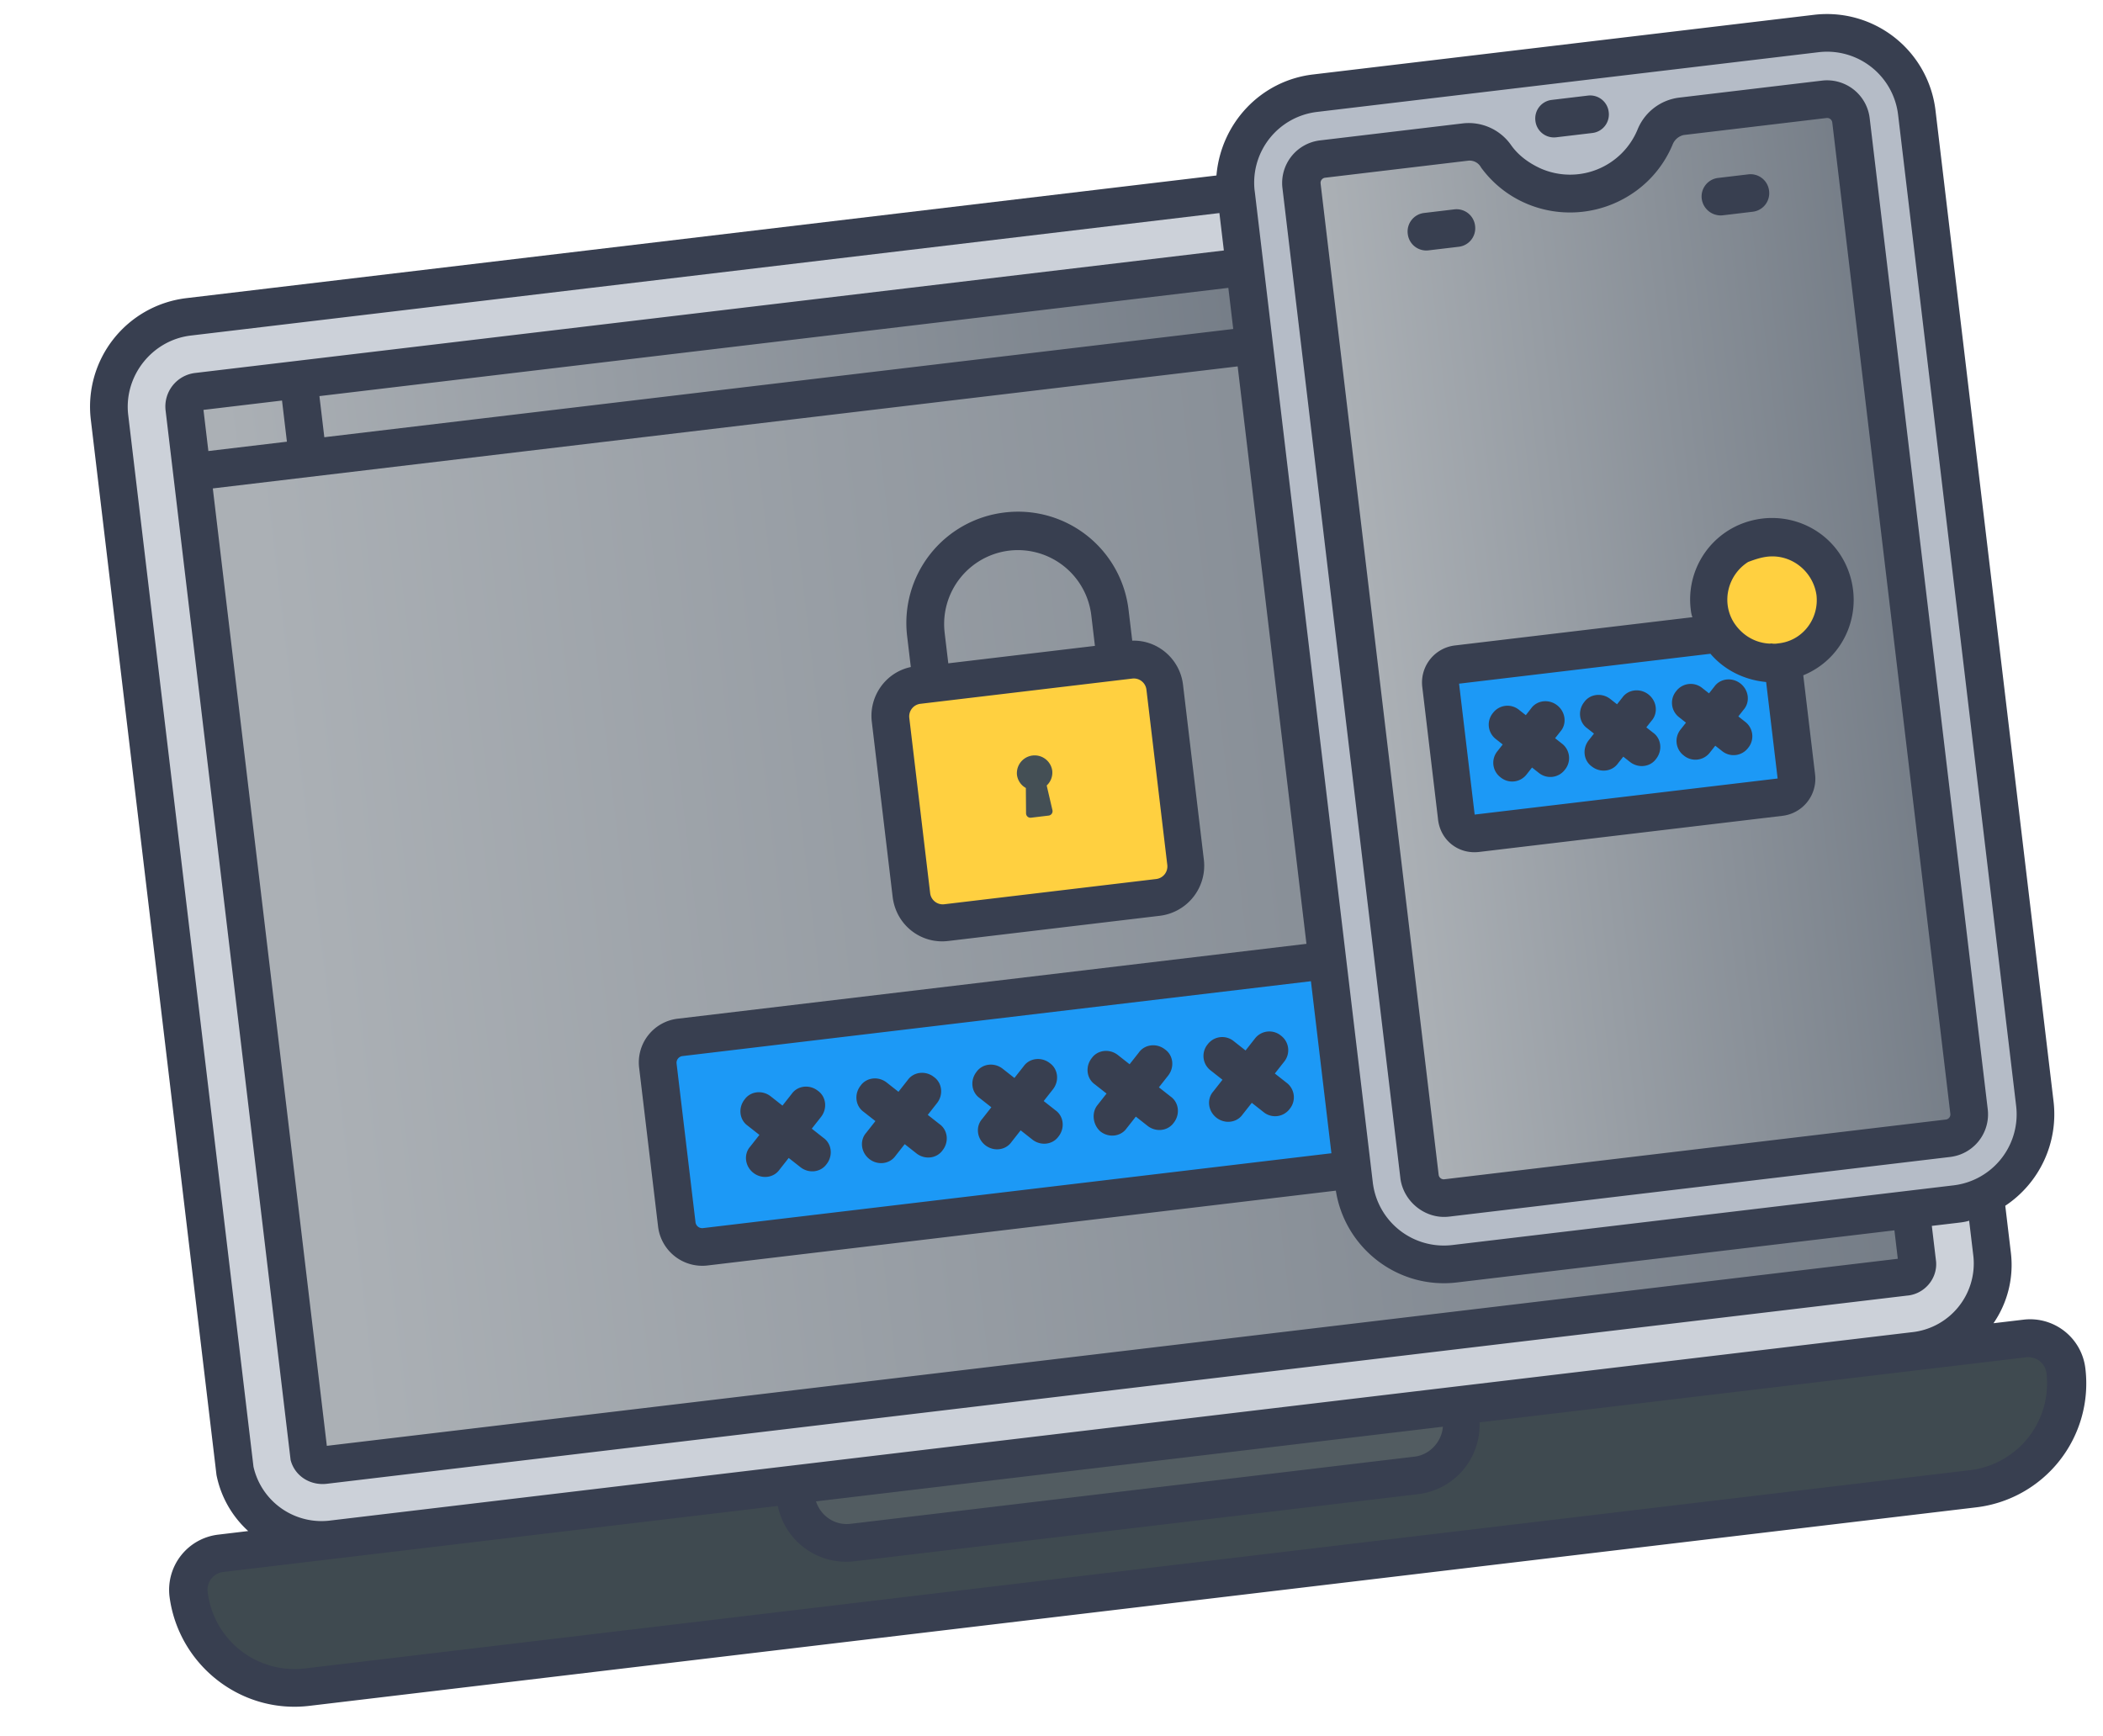 <svg width="109" height="90" fill="none" xmlns="http://www.w3.org/2000/svg"><path d="M101.368 62.417L75.39 65.511a4.7 4.7 0 01-5.207-4.098l-6.119-51.375-.01-.078-54.282 6.465a4.7 4.7 0 00-4.098 5.207l6.465 54.283.041.349a4.595 4.595 0 005.104 3.56l81.889-9.753a4.595 4.595 0 004.124-4.66l-.041-.348-.37-3.102a4.392 4.392 0 01-1.518.456z" fill="#CCD1D9"/><path d="M75.391 65.51a4.7 4.7 0 01-5.207-4.098l-5.666-47.575-54.282 6.465a.783.783 0 00-.683.868l6.465 54.282.009.078a.69.69 0 00.797.416l81.889-9.752a.683.683 0 00.672-.631l-.005-.039-.337-2.83-23.652 2.817z" fill="url(#paint0_linear)"/><path d="M104.991 69.378L11.47 80.516a1.916 1.916 0 00-1.674 2.126 5.5 5.5 0 006.118 4.816l86.387-10.288a5.5 5.5 0 004.816-6.119 1.916 1.916 0 00-2.126-1.673z" fill="#3F4A50"/><path d="M64.518 13.837l-54.282 6.465a.783.783 0 00-.683.868l.392 3.296 55.058-6.558-.485-4.07z" fill="url(#paint1_linear)"/><path d="M41.169 76.98l.078.659a2.658 2.658 0 002.95 2.322l29.236-3.482a2.658 2.658 0 002.322-2.95l-.078-.66-34.509 4.11z" fill="#525C61"/><path d="M101.369 62.417L75.391 65.51a4.7 4.7 0 01-5.207-4.099l-6.119-51.374a4.7 4.7 0 014.099-5.207l25.978-3.094a4.7 4.7 0 015.207 4.098l6.119 51.375a4.7 4.7 0 01-4.099 5.207z" fill="#B5BCC7"/><path d="M95.899 6.246a1.258 1.258 0 00-1.389-1.093l-7.405.882c-.62.074-1.16.492-1.367 1.067a4.794 4.794 0 01-6.263 2.555 4.952 4.952 0 01-1.996-1.571c-.375-.506-.96-.79-1.58-.716l-7.405.882c-.66.078-1.176.69-1.093 1.388l6.118 51.375c.079.659.69 1.176 1.389 1.093l25.978-3.094a1.258 1.258 0 001.093-1.389L95.86 6.251l.039-.005z" fill="url(#paint2_linear)"/><path d="M36.553 64.631l33.5-3.99-1.293-10.856-33.5 3.99a1.317 1.317 0 00-1.162 1.475l.98 8.22a1.342 1.342 0 001.475 1.161z" fill="#1C99F6"/><path d="M47.561 35.558l10.973-1.307a1.65 1.65 0 011.822 1.435l1.08 9.073a1.65 1.65 0 01-1.434 1.822L49.03 47.888a1.65 1.65 0 01-1.823-1.435l-1.08-9.073c-.073-.935.542-1.716 1.434-1.822z" fill="#FFD040"/><path d="M92.247 34.364c-1.24.148-2.491-.45-3.13-1.515l-13.57 1.617a.967.967 0 00-.854 1.084l.808 6.786a.967.967 0 001.085.854l15.703-1.87a.967.967 0 00.854-1.085l-.707-5.933c-.072.048-.15.057-.189.062z" fill="#1C99F6"/><path d="M92.248 34.364a3.28 3.28 0 10-.776-6.513 3.28 3.28 0 00.776 6.513z" fill="#FFD040"/><path d="M16.03 88.428l86.386-10.289a6.467 6.467 0 005.67-7.203 2.884 2.884 0 00-3.211-2.527l-1.551.184a5.318 5.318 0 00.902-3.646l-.291-2.443a5.698 5.698 0 002.502-5.41L100.318 5.72A5.665 5.665 0 0094.027.767L68.049 3.861c-2.715.323-4.771 2.534-5 5.236l-53.39 6.358a5.666 5.666 0 00-4.953 6.292L11.17 76.03l.05.426a5.324 5.324 0 001.645 2.91l-1.551.186a2.883 2.883 0 00-2.528 3.21c.46 3.524 3.675 6.09 7.242 5.666zM65.034 9.922l-.01-.078A3.692 3.692 0 0168.28 5.8l25.979-3.094A3.708 3.708 0 0198.38 5.95l6.118 51.374a3.707 3.707 0 01-3.244 4.122L75.276 64.54a3.708 3.708 0 01-4.123-3.245L65.035 9.922zM75.506 66.48l22.683-2.702.175 1.474-81.424 9.697-5.91-49.63 53.119-6.326 3.565 29.933-32.57 3.879a2.283 2.283 0 00-2.015 2.56l.98 8.22a2.308 2.308 0 002.56 2.015l32.569-3.879c.476 3.01 3.244 5.119 6.268 4.759zM10.8 23.38l-.254-2.132 4.071-.485.254 2.133-4.071.485zm6.01-.715l-.254-2.132 47.11-5.611.253 2.132-47.11 5.611zm51.136 28.2l1.062 8.917-32.57 3.88a.35.35 0 01-.39-.308l-.98-8.22a.35.35 0 01.308-.39l32.57-3.88zm-61.3-29.349c-.24-2.016 1.228-3.882 3.244-4.122l53.313-6.35.231 1.94-53.313 6.349a1.75 1.75 0 00-1.537 1.952l6.465 54.283.014.116c.218.84 1.024 1.333 1.877 1.232l81.889-9.753c.896-.068 1.589-.858 1.521-1.754l-.222-1.862 1.358-.161c.193-.023.387-.046.576-.108l.222 1.861a3.584 3.584 0 01-3.229 3.924l-81.889 9.752a3.617 3.617 0 01-4.028-2.784l-.032-.271-6.46-54.244zm68.14 52.443c-.063.793-.691 1.458-1.467 1.55l-29.235 3.482c-.814.097-1.543-.406-1.79-1.163l32.492-3.87zm-63.2 7.527l28.73-3.422a3.613 3.613 0 003.96 2.87l29.235-3.481a3.613 3.613 0 003.175-3.72l28.343-3.376a.95.95 0 011.041.82 4.532 4.532 0 01-3.962 5.033l-86.31 10.279a4.533 4.533 0 01-5.033-3.962.925.925 0 01.82-1.041z" fill="#383F50"/><path d="M80.666 7.116l1.861-.221a.967.967 0 00.854-1.085.967.967 0 00-1.085-.854l-1.86.222a.967.967 0 00-.855 1.084.967.967 0 001.085.854zm-6.616 5.861l1.55-.184a.967.967 0 00.855-1.085.967.967 0 00-1.085-.854l-1.551.185a.967.967 0 00-.854 1.085.967.967 0 001.085.853zm15.238-1.815l1.551-.185a.967.967 0 00.854-1.084.967.967 0 00-1.085-.854l-1.55.184a.967.967 0 00-.855 1.085.992.992 0 001.085.854z" fill="#383F50"/><path d="M75.1 63.068l25.979-3.094a2.225 2.225 0 001.947-2.473L96.907 6.126a2.225 2.225 0 00-2.473-1.947l-7.406.882a2.68 2.68 0 00-2.16 1.673 3.785 3.785 0 01-4.99 2.01c-.624-.28-1.183-.685-1.563-1.23a2.68 2.68 0 00-2.492-1.118l-7.406.882A2.225 2.225 0 0066.47 9.75l6.119 51.375c.182 1.197 1.31 2.085 2.512 1.942zM68.449 9.516a.267.267 0 01.239-.304l7.406-.882a.67.67 0 01.67.352c1.88 2.569 5.48 3.084 8.048 1.205A5.672 5.672 0 0086.69 7.5a.815.815 0 01.57-.5l7.405-.882a.267.267 0 01.304.239l6.118 51.374a.266.266 0 01-.239.304L74.87 61.13a.267.267 0 01-.304-.239L68.448 9.516zM51.066 59.364c.433.341 1.054.267 1.357-.162l.478-.608.607.479c.434.341 1.055.267 1.357-.162.342-.434.268-1.054-.161-1.357l-.608-.478.478-.608c.342-.434.268-1.054-.161-1.357-.434-.341-1.054-.267-1.357.162l-.478.607-.608-.478c-.434-.341-1.054-.267-1.357.162-.341.434-.268 1.054.162 1.357l.607.478-.478.608c-.346.395-.272 1.015.162 1.357zm5.97-.711c.434.341 1.055.267 1.357-.162l.478-.608.608.479c.434.341 1.054.267 1.357-.162.342-.434.268-1.054-.162-1.357l-.607-.478.478-.608c.342-.434.268-1.054-.162-1.357-.433-.341-1.054-.267-1.357.162l-.478.607-.607-.478c-.434-.341-1.055-.267-1.357.162-.342.434-.268 1.054.161 1.357l.608.478-.478.608c-.308.39-.234 1.01.161 1.357zm-17.992 2.142c.434.342 1.054.268 1.357-.161l.478-.608.608.478c.434.342 1.054.268 1.357-.161.341-.434.267-1.055-.162-1.357l-.607-.479.478-.607c.342-.434.268-1.054-.162-1.357-.434-.342-1.054-.268-1.357.162l-.478.607-.607-.478c-.434-.342-1.055-.268-1.357.161-.342.434-.268 1.055.161 1.358l.608.478-.478.607c-.347.395-.273 1.016.161 1.357zm6.012-.715c.434.34 1.055.267 1.357-.162l.479-.608.607.478c.434.342 1.054.268 1.357-.161.342-.434.268-1.054-.162-1.357l-.607-.478.478-.608c.342-.434.268-1.054-.161-1.357-.434-.341-1.055-.268-1.358.162l-.478.607-.607-.478c-.434-.342-1.054-.268-1.357.162-.342.434-.268 1.054.161 1.357l.608.478-.478.607c-.347.395-.273 1.016.161 1.357zm17.99-2.143c.434.341 1.054.268 1.357-.162l.478-.607.607.478a.944.944 0 001.357-.162.944.944 0 00-.161-1.357l-.608-.478.478-.608a.944.944 0 00-.161-1.356.944.944 0 00-1.357.161l-.478.608-.608-.479a.944.944 0 00-1.357.162.944.944 0 00.162 1.357l.607.478-.478.608c-.346.395-.272 1.015.162 1.357zM49.135 48.78l10.973-1.307a2.616 2.616 0 002.289-2.907l-1.081-9.074c-.157-1.318-1.299-2.322-2.631-2.281l-.19-1.59a5.766 5.766 0 00-6.421-5.055 5.766 5.766 0 00-5.055 6.422l.189 1.59c-1.304.273-2.179 1.517-2.022 2.835l1.08 9.074c.176 1.473 1.474 2.459 2.87 2.292zm-.173-15.984a3.833 3.833 0 013.347-4.253 3.833 3.833 0 014.253 3.348l.189 1.59-7.6.904-.19-1.59zM47.13 37.22a.658.658 0 01.58-.737l10.973-1.307a.658.658 0 01.738.58l1.08 9.074a.658.658 0 01-.58.737l-10.973 1.307a.658.658 0 01-.738-.58l-1.08-9.074z" fill="#383F50"/><path d="M76.664 44.163l15.703-1.87a1.933 1.933 0 001.708-2.17l-.61-5.117c2.175-.889 3.178-3.367 2.29-5.542-.889-2.175-3.368-3.178-5.543-2.29a4.218 4.218 0 00-2.582 4.398c.018.155.032.271.09.422l-12.292 1.463a1.933 1.933 0 00-1.708 2.17l.808 6.785c.096 1.13 1.05 1.88 2.136 1.751zm14.929-15.305c1.24-.148 2.369.74 2.555 1.977.143 1.202-.667 2.32-1.865 2.502l-.077.01-.078.009a.86.86 0 01-.314-.002l-.078.01c-.75-.03-1.426-.42-1.858-1.077-.677-1.06-.335-2.477.725-3.154.301-.114.64-.233.99-.275zM75.625 35.44l13.028-1.551c.73.857 1.774 1.361 2.887 1.465l.596 5.002-15.703 1.87-.808-6.786z" fill="#383F50"/><path d="M80.713 36.564c-.434-.341-1.054-.268-1.357.162l-.273.347-.347-.273a.944.944 0 00-1.357.161.944.944 0 00.161 1.357l.347.274-.273.347a.944.944 0 00.162 1.357.944.944 0 001.357-.162l.273-.347.347.273a.944.944 0 001.357-.161.944.944 0 00-.161-1.358l-.347-.273.273-.347c.346-.395.272-1.015-.162-1.357zm4.73-.564c-.434-.34-1.055-.267-1.357.162l-.274.347-.347-.273c-.434-.341-1.054-.267-1.357.162-.341.434-.267 1.054.162 1.357l.347.273-.273.347c-.342.434-.268 1.054.161 1.357.434.342 1.055.268 1.357-.161l.274-.347.347.273c.434.341 1.054.267 1.357-.162.341-.434.267-1.054-.162-1.357l-.347-.273.273-.347c.346-.395.273-1.016-.161-1.357zm4.767-.567c-.433-.341-1.054-.267-1.356.162l-.274.347-.347-.273a.944.944 0 00-1.357.161.944.944 0 00.162 1.357l.347.274-.273.347a.944.944 0 00.161 1.357.944.944 0 001.357-.162l.274-.347.347.273a.944.944 0 001.357-.161.944.944 0 00-.162-1.357l-.347-.274.273-.347c.347-.395.273-1.015-.161-1.357z" fill="#383F50"/><path d="M53.171 40.848l.01 1.313a.23.23 0 00.258.227l.913-.11a.23.23 0 00.197-.28l-.298-1.28a.91.91 0 00.286-.779.921.921 0 00-1.828.218.91.91 0 00.462.69z" fill="#444F55"/><defs><linearGradient id="paint0_linear" x1="16.035" y1="50.247" x2="96.421" y2="40.673" gradientUnits="userSpaceOnUse"><stop stop-color="#ABB0B5"/><stop offset="1" stop-color="#757D87"/></linearGradient><linearGradient id="paint1_linear" x1="11.69" y1="22.37" x2="64.782" y2="16.047" gradientUnits="userSpaceOnUse"><stop stop-color="#ABB0B5"/><stop offset="1" stop-color="#757D87"/></linearGradient><linearGradient id="paint2_linear" x1="71.753" y1="37.514" x2="99.233" y2="34.242" gradientUnits="userSpaceOnUse"><stop stop-color="#ABB0B5"/><stop offset="1" stop-color="#757D87"/></linearGradient></defs></svg>
